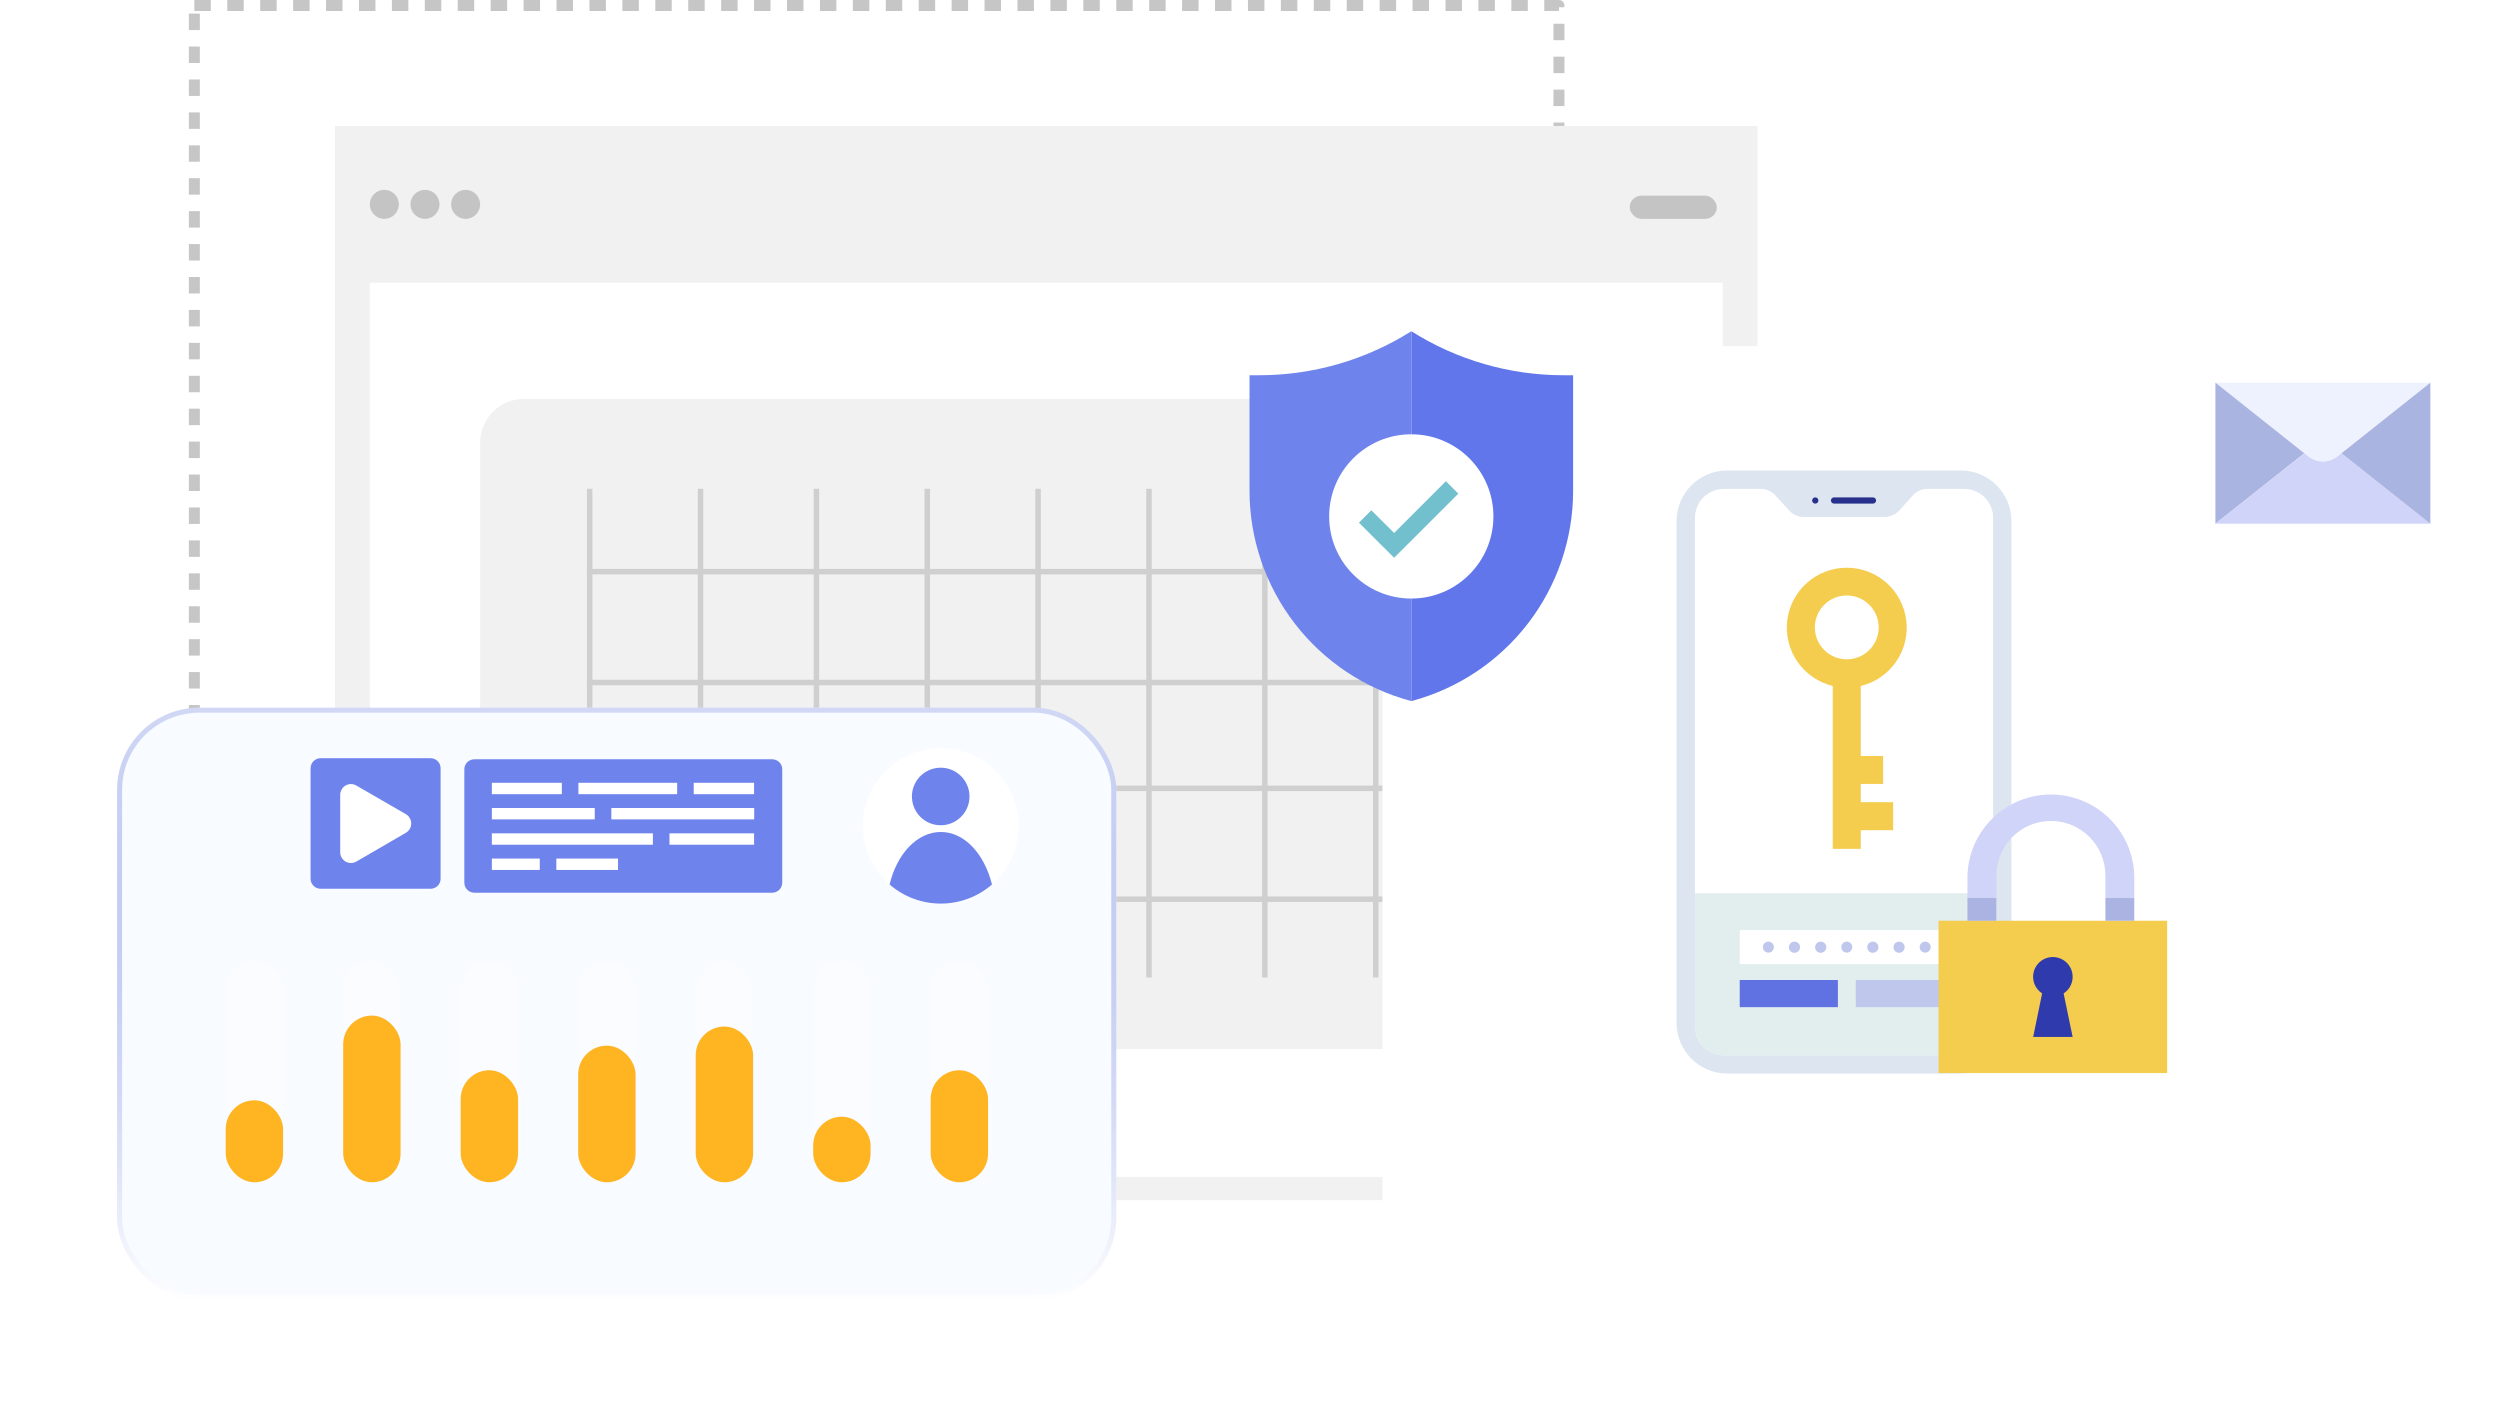 <svg width="530" height="301" viewBox="0 0 530 301" fill="none" xmlns="http://www.w3.org/2000/svg">
<g id="Group 1000006347">
<g id="Icon">
<rect id="Stroke" x="41.203" y="1.164" width="289.293" height="212.382" stroke="#C6C6C6" stroke-width="2.327" stroke-linejoin="round" stroke-dasharray="3.49 3.49"/>
<g id="Dashboard">
<rect id="Rectangle 137" x="71.016" y="26.705" width="301.574" height="227.719" fill="#F1F1F1"/>
<rect id="Rectangle 136" x="78.398" y="59.94" width="286.803" height="189.561" fill="white"/>
<rect id="Rectangle 152" x="101.789" y="84.559" width="237.566" height="137.862" rx="9.308" fill="#F1F1F1"/>
<rect id="Rectangle 142" x="345.5" y="41.477" width="18.464" height="4.924" rx="2.462" fill="#C4C4C4"/>
<circle id="Ellipse 9" cx="81.476" cy="43.321" r="3.077" fill="#C4C4C4"/>
<circle id="Ellipse 10" cx="90.093" cy="43.321" r="3.077" fill="#C4C4C4"/>
<circle id="Ellipse 11" cx="98.71" cy="43.321" r="3.077" fill="#C4C4C4"/>
<rect id="bg" x="296.727" y="209.367" width="18.16" height="10.682" fill="#FFB422"/>
</g>
<g id="Line">
<line id="Line 23" x1="125.011" y1="103.615" x2="125.011" y2="207.231" stroke="#CFCFCF" stroke-width="1.164"/>
<line id="Line 25" x1="173.082" y1="103.615" x2="173.082" y2="207.231" stroke="#CFCFCF" stroke-width="1.164"/>
<line id="Line 27" x1="220.074" y1="103.615" x2="220.074" y2="207.231" stroke="#CFCFCF" stroke-width="1.164"/>
<line id="Line 29" x1="268.144" y1="103.615" x2="268.144" y2="207.231" stroke="#CFCFCF" stroke-width="1.164"/>
<line id="Line 31" x1="315.152" y1="103.615" x2="315.152" y2="207.231" stroke="#CFCFCF" stroke-width="1.164"/>
<line id="Line 32" x1="124.43" y1="121.192" x2="314.57" y2="121.192" stroke="#CFCFCF" stroke-width="1.164"/>
<line id="Line 34" x1="124.43" y1="167.127" x2="314.57" y2="167.127" stroke="#CFCFCF" stroke-width="1.164"/>
<line id="Line 24" x1="148.511" y1="103.615" x2="148.511" y2="207.231" stroke="#CFCFCF" stroke-width="1.164"/>
<line id="Line 26" x1="196.582" y1="103.615" x2="196.582" y2="207.231" stroke="#CFCFCF" stroke-width="1.164"/>
<line id="Line 28" x1="243.59" y1="103.615" x2="243.59" y2="207.231" stroke="#CFCFCF" stroke-width="1.164"/>
<line id="Line 30" x1="291.66" y1="103.615" x2="291.66" y2="207.231" stroke="#CFCFCF" stroke-width="1.164"/>
<line id="Line 33" x1="124.43" y1="144.696" x2="314.57" y2="144.696" stroke="#CFCFCF" stroke-width="1.164"/>
<line id="Line 35" x1="124.43" y1="190.627" x2="314.57" y2="190.627" stroke="#CFCFCF" stroke-width="1.164"/>
</g>
<g id="Analizes">
<g id="Rectangle 143" filter="url(#filter0_d_4785_18255)">
<rect x="19" y="138.387" width="211.839" height="125.613" rx="17.453" fill="#F8FBFF"/>
<rect x="19.532" y="138.919" width="210.774" height="124.548" rx="16.921" stroke="url(#paint0_linear_4785_18255)" stroke-width="1.065"/>
</g>
<g id="Group 1000006338">
<g id="&#233;&#154;&#148;&#231;&#166;&#187;&#230;&#168;&#161;&#229;&#188;&#143;" clip-path="url(#clip0_4785_18255)">
<path id="Vector" d="M207.41 189.565C215.389 185.164 218.29 175.128 213.888 167.148C209.487 159.169 199.451 156.268 191.471 160.67C183.492 165.071 180.591 175.107 184.993 183.087C189.394 191.066 199.43 193.967 207.41 189.565Z" fill="white"/>
<path id="Vector_2" d="M205.53 168.831C205.535 170.04 205.18 171.222 204.512 172.229C203.843 173.236 202.89 174.021 201.774 174.486C200.659 174.95 199.43 175.073 198.244 174.838C197.059 174.604 195.97 174.022 195.115 173.167C194.261 172.313 193.679 171.224 193.444 170.038C193.21 168.852 193.332 167.624 193.797 166.508C194.261 165.392 195.047 164.44 196.054 163.771C197.06 163.102 198.243 162.748 199.452 162.752C201.062 162.758 202.605 163.4 203.744 164.539C204.882 165.678 205.525 167.221 205.53 168.831Z" fill="#6F83ED"/>
<path id="Vector_3" d="M199.46 176.379C194.406 176.379 190.13 181.055 188.594 187.513C191.606 190.126 195.461 191.564 199.449 191.564C203.437 191.564 207.292 190.126 210.304 187.513C208.701 181.055 204.493 176.379 199.46 176.379Z" fill="#6F83ED"/>
</g>
<g id="Group 1000006340">
<g id="Group 1000006339">
<path id="Vector_4" d="M91.278 160.74H67.973C66.797 160.74 65.844 161.693 65.844 162.869V186.289C65.844 187.464 66.797 188.418 67.973 188.418H91.278C92.454 188.418 93.407 187.464 93.407 186.289V162.869C93.407 161.693 92.454 160.74 91.278 160.74Z" fill="#6F83ED"/>
<path id="Vector_5" d="M86.033 172.598L75.539 166.529C75.195 166.329 74.804 166.224 74.407 166.223C74.009 166.222 73.618 166.325 73.273 166.523C72.928 166.721 72.64 167.006 72.439 167.35C72.237 167.694 72.129 168.085 72.125 168.484V180.672C72.125 181.074 72.23 181.468 72.429 181.815C72.629 182.163 72.916 182.452 73.262 182.653C73.608 182.853 74.001 182.959 74.4 182.959C74.8 182.959 75.193 182.854 75.539 182.653L86.033 176.559C86.38 176.358 86.668 176.07 86.868 175.722C87.068 175.374 87.174 174.98 87.174 174.578C87.174 174.177 87.068 173.782 86.868 173.434C86.668 173.087 86.38 172.798 86.033 172.598Z" fill="white"/>
</g>
<g id="Group 1000006341">
<path id="Vector_6" d="M163.708 160.969H100.567C99.391 160.969 98.438 161.922 98.438 163.098V187.125C98.438 188.301 99.391 189.254 100.567 189.254H163.708C164.884 189.254 165.837 188.301 165.837 187.125V163.098C165.837 161.922 164.884 160.969 163.708 160.969Z" fill="#6F83ED"/>
<path id="Vector_7" d="M119.108 165.951H104.273V168.365H119.108V165.951Z" fill="white"/>
<path id="Vector_8" d="M143.558 165.951H122.625V168.365H143.558V165.951Z" fill="white"/>
<path id="Vector_9" d="M159.863 165.951H147.07V168.365H159.863V165.951Z" fill="white"/>
<path id="Vector_10" d="M126.085 171.295H104.273V173.708H126.085V171.295Z" fill="white"/>
<path id="Vector_11" d="M159.89 171.295H129.602V173.708H159.89V171.295Z" fill="white"/>
<path id="Vector_12" d="M138.413 176.668H104.273V179.081H138.413V176.668Z" fill="white"/>
<path id="Vector_13" d="M159.865 176.668H141.93V179.081H159.865V176.668Z" fill="white"/>
<path id="Vector_14" d="M114.43 182.014H104.273V184.427H114.43V182.014Z" fill="white"/>
<path id="Vector_15" d="M131.022 182.014H117.945V184.427H131.022V182.014Z" fill="white"/>
</g>
</g>
</g>
</g>
<g id="Password">
<g id="Rectangle 143_2" filter="url(#filter1_d_4785_18255)">
<rect x="287.258" y="61.742" width="211.839" height="198" rx="10.472" fill="white"/>
</g>
</g>
<g id="Chart">
<rect id="Rectangle 16" x="197.305" y="203.719" width="12.165" height="46.923" rx="6.083" fill="white" fill-opacity="0.24"/>
<rect id="Rectangle 11" x="197.305" y="226.891" width="12.165" height="23.751" rx="6.083" fill="#FFB422"/>
<rect id="Rectangle 15" x="172.398" y="203.719" width="12.165" height="46.923" rx="6.083" fill="white" fill-opacity="0.24"/>
<rect id="Rectangle 10" x="172.398" y="236.74" width="12.165" height="13.903" rx="6.083" fill="#FFB422"/>
<rect id="Rectangle 14" x="147.492" y="203.719" width="12.165" height="46.923" rx="6.083" fill="white" fill-opacity="0.24"/>
<rect id="Rectangle 9" x="147.492" y="217.621" width="12.165" height="33.02" rx="6.083" fill="#FFB422"/>
<rect id="Rectangle 13" x="122.578" y="203.719" width="12.165" height="46.923" rx="6.083" fill="white" fill-opacity="0.24"/>
<rect id="Rectangle 8" x="122.578" y="221.676" width="12.165" height="28.965" rx="6.083" fill="#FFB422"/>
<rect id="Rectangle 18" x="97.664" y="203.719" width="12.165" height="46.923" rx="6.083" fill="white" fill-opacity="0.24"/>
<rect id="Rectangle 7" x="97.664" y="226.891" width="12.165" height="23.751" rx="6.083" fill="#FFB422"/>
<rect id="Rectangle 6" x="72.758" y="203.719" width="12.165" height="46.923" rx="6.083" fill="white" fill-opacity="0.24"/>
<rect id="Rectangle 17" x="72.758" y="215.303" width="12.165" height="35.337" rx="6.083" fill="#FFB422"/>
<rect id="Rectangle 12" x="47.852" y="203.719" width="12.165" height="46.923" rx="6.083" fill="white" fill-opacity="0.24"/>
<rect id="Rectangle 5" x="47.852" y="233.264" width="12.165" height="17.379" rx="6.083" fill="#FFB422"/>
</g>
</g>
<g id="&#233;&#154;&#148;&#231;&#166;&#187;&#230;&#168;&#161;&#229;&#188;&#143;_2" clip-path="url(#clip1_4785_18255)">
<path id="Vector_16" d="M355.422 110.496V216.836C355.422 222.78 360.24 227.598 366.183 227.598H415.664C421.608 227.598 426.426 222.78 426.426 216.836V110.496C426.426 104.553 421.608 99.735 415.664 99.735H366.183C360.24 99.735 355.422 104.553 355.422 110.496Z" fill="#DDE5F1"/>
<path id="Vector_17" d="M416.402 103.645H408.628C408.056 103.644 407.489 103.76 406.964 103.988C406.439 104.215 405.966 104.547 405.575 104.965L402.587 108.266C402.195 108.683 401.722 109.015 401.197 109.242C400.672 109.469 400.106 109.586 399.534 109.586H382.369C381.799 109.588 381.235 109.471 380.712 109.244C380.189 109.017 379.72 108.684 379.332 108.266L376.328 104.965C375.94 104.547 375.471 104.214 374.948 103.987C374.425 103.759 373.861 103.643 373.291 103.645H365.484C364.677 103.642 363.877 103.8 363.13 104.107C362.383 104.415 361.704 104.867 361.132 105.437C360.56 106.007 360.107 106.685 359.797 107.431C359.487 108.177 359.328 108.977 359.328 109.784V217.561C359.328 218.369 359.487 219.17 359.797 219.917C360.106 220.664 360.56 221.342 361.131 221.914C361.703 222.486 362.382 222.939 363.128 223.248C363.875 223.558 364.676 223.717 365.484 223.717H416.402C418.032 223.713 419.593 223.062 420.744 221.908C421.895 220.754 422.542 219.191 422.542 217.561V109.784C422.542 108.978 422.383 108.18 422.074 107.435C421.766 106.69 421.313 106.013 420.743 105.443C420.173 104.873 419.496 104.42 418.751 104.112C418.006 103.803 417.208 103.645 416.402 103.645Z" fill="white"/>
<path id="Vector_18" d="M359.328 189.357V217.564C359.328 219.197 359.977 220.763 361.131 221.917C362.286 223.072 363.852 223.72 365.484 223.72H416.402C418.032 223.716 419.593 223.066 420.744 221.911C421.895 220.757 422.542 219.194 422.542 217.564V189.357H359.328Z" fill="#E1EEED"/>
<path id="Vector_19" d="M397.069 105.443H388.816C388.641 105.443 388.473 105.513 388.35 105.637C388.226 105.761 388.156 105.928 388.156 106.104C388.156 106.279 388.226 106.447 388.35 106.57C388.473 106.694 388.641 106.764 388.816 106.764H397.069C397.244 106.764 397.412 106.694 397.536 106.57C397.659 106.447 397.729 106.279 397.729 106.104C397.729 105.928 397.659 105.761 397.536 105.637C397.412 105.513 397.244 105.443 397.069 105.443Z" fill="#27318B"/>
<path id="Vector_20" d="M384.823 105.444C384.694 105.447 384.568 105.488 384.461 105.563C384.355 105.637 384.273 105.741 384.225 105.862C384.178 105.983 384.167 106.115 384.194 106.242C384.222 106.369 384.286 106.485 384.379 106.576C384.472 106.667 384.589 106.728 384.717 106.752C384.845 106.776 384.976 106.762 385.096 106.712C385.216 106.662 385.318 106.577 385.39 106.469C385.462 106.361 385.5 106.234 385.5 106.104C385.5 106.016 385.482 105.928 385.448 105.847C385.414 105.766 385.364 105.693 385.301 105.631C385.238 105.569 385.163 105.521 385.081 105.489C384.999 105.457 384.911 105.441 384.823 105.444Z" fill="#27318B"/>
<path id="Vector_21" d="M394.484 166.2H399.221V160.275H394.484V145.421C397.51 144.693 400.163 142.881 401.941 140.328C403.72 137.775 404.5 134.658 404.134 131.568C403.768 128.478 402.28 125.63 399.954 123.564C397.628 121.497 394.625 120.355 391.513 120.355C388.402 120.355 385.398 121.497 383.072 123.564C380.746 125.63 379.259 128.478 378.893 131.568C378.527 134.658 379.307 137.775 381.085 140.328C382.864 142.881 385.517 144.693 388.543 145.421V179.965H394.484V176.004H401.35V170.062H394.484V166.2ZM384.746 132.993C384.75 131.655 385.149 130.348 385.895 129.238C386.64 128.127 387.698 127.262 388.935 126.753C390.172 126.243 391.532 126.111 392.844 126.374C394.155 126.637 395.359 127.283 396.304 128.23C397.249 129.177 397.892 130.383 398.152 131.695C398.411 133.007 398.276 134.367 397.764 135.603C397.251 136.838 396.384 137.894 395.271 138.637C394.159 139.38 392.851 139.776 391.513 139.776C390.623 139.776 389.742 139.601 388.92 139.259C388.098 138.918 387.351 138.418 386.723 137.788C386.094 137.158 385.596 136.41 385.257 135.587C384.918 134.764 384.744 133.883 384.746 132.993Z" fill="#F4CC4E"/>
<path id="Vector_22" d="M414.242 197.18H368.82V204.392H414.242V197.18Z" fill="white"/>
<path id="Vector_23" d="M389.633 207.758H368.82V213.518H389.633V207.758Z" fill="#6071E1"/>
<path id="Vector_24" d="M414.234 207.758H393.422V213.518H414.234V207.758Z" fill="#BFC7ED"/>
<path id="Vector_25" d="M376.07 200.793C376.07 201.025 376.001 201.251 375.873 201.444C375.744 201.637 375.561 201.787 375.347 201.876C375.133 201.964 374.897 201.987 374.67 201.942C374.442 201.897 374.234 201.785 374.07 201.622C373.906 201.458 373.794 201.249 373.749 201.022C373.704 200.794 373.727 200.559 373.816 200.344C373.904 200.13 374.055 199.947 374.247 199.819C374.44 199.69 374.667 199.621 374.898 199.621C375.209 199.621 375.507 199.745 375.727 199.964C375.947 200.184 376.07 200.482 376.07 200.793Z" fill="#BFC7ED"/>
<path id="Vector_26" d="M381.611 200.793C381.614 201.029 381.547 201.261 381.418 201.459C381.288 201.657 381.103 201.812 380.885 201.904C380.667 201.996 380.427 202.021 380.195 201.976C379.963 201.93 379.75 201.817 379.582 201.65C379.415 201.483 379.302 201.269 379.256 201.037C379.211 200.805 379.236 200.565 379.328 200.347C379.42 200.129 379.575 199.944 379.773 199.815C379.971 199.685 380.203 199.618 380.439 199.621C380.75 199.621 381.048 199.745 381.268 199.964C381.487 200.184 381.611 200.482 381.611 200.793Z" fill="#BFC7ED"/>
<path id="Vector_27" d="M387.173 200.793C387.177 201.029 387.11 201.26 386.981 201.458C386.853 201.655 386.668 201.81 386.451 201.902C386.235 201.995 385.995 202.021 385.764 201.977C385.532 201.933 385.319 201.821 385.151 201.656C384.983 201.49 384.868 201.278 384.821 201.047C384.774 200.816 384.796 200.577 384.886 200.359C384.975 200.14 385.127 199.954 385.323 199.823C385.519 199.691 385.749 199.621 385.985 199.621C386.297 199.621 386.597 199.744 386.82 199.963C387.042 200.183 387.169 200.481 387.173 200.793Z" fill="#BFC7ED"/>
<path id="Vector_28" d="M392.687 200.793C392.687 201.025 392.619 201.251 392.49 201.444C392.361 201.637 392.178 201.787 391.964 201.876C391.75 201.964 391.514 201.987 391.287 201.942C391.06 201.897 390.851 201.785 390.687 201.622C390.523 201.458 390.411 201.249 390.366 201.022C390.321 200.794 390.344 200.559 390.433 200.344C390.522 200.13 390.672 199.947 390.865 199.819C391.057 199.69 391.284 199.621 391.516 199.621C391.826 199.621 392.124 199.745 392.344 199.964C392.564 200.184 392.687 200.482 392.687 200.793Z" fill="#BFC7ED"/>
<path id="Vector_29" d="M398.228 200.793C398.231 201.029 398.164 201.261 398.035 201.459C397.905 201.657 397.72 201.812 397.502 201.904C397.284 201.996 397.044 202.021 396.812 201.976C396.58 201.93 396.367 201.817 396.2 201.65C396.032 201.483 395.919 201.269 395.874 201.037C395.828 200.805 395.853 200.565 395.945 200.347C396.037 200.129 396.192 199.944 396.39 199.815C396.588 199.685 396.82 199.618 397.056 199.621C397.367 199.621 397.665 199.745 397.885 199.964C398.105 200.184 398.228 200.482 398.228 200.793Z" fill="#BFC7ED"/>
<path id="Vector_30" d="M403.791 200.793C403.794 201.029 403.727 201.26 403.598 201.458C403.47 201.655 403.285 201.81 403.069 201.902C402.852 201.995 402.612 202.021 402.381 201.977C402.149 201.933 401.936 201.821 401.768 201.656C401.6 201.49 401.485 201.278 401.438 201.047C401.391 200.816 401.413 200.577 401.503 200.359C401.592 200.14 401.745 199.954 401.94 199.823C402.136 199.691 402.367 199.621 402.602 199.621C402.915 199.621 403.214 199.744 403.437 199.963C403.659 200.183 403.786 200.481 403.791 200.793Z" fill="#BFC7ED"/>
<path id="Vector_31" d="M409.312 200.793C409.312 201.025 409.244 201.251 409.115 201.444C408.986 201.637 408.803 201.787 408.589 201.876C408.375 201.964 408.139 201.987 407.912 201.942C407.685 201.897 407.476 201.785 407.312 201.622C407.148 201.458 407.036 201.249 406.991 201.022C406.946 200.794 406.969 200.559 407.058 200.344C407.147 200.13 407.297 199.947 407.49 199.819C407.682 199.69 407.909 199.621 408.141 199.621C408.451 199.621 408.749 199.745 408.969 199.964C409.189 200.184 409.312 200.482 409.312 200.793Z" fill="#BFC7ED"/>
<path id="Vector_32" d="M459.435 195.197H410.977V227.497H459.435V195.197Z" fill="#F4CC4E"/>
<path id="Vector_33" d="M423.225 190.381H417.102V195.2H423.225V190.381Z" fill="#AAB3E2"/>
<path id="Vector_34" d="M452.467 190.381H446.344V195.2H452.467V190.381Z" fill="#AAB3E2"/>
<path id="Vector_35" d="M452.471 185.594C452.331 180.997 450.406 176.636 447.105 173.434C443.804 170.232 439.385 168.441 434.786 168.441C430.188 168.441 425.769 170.232 422.468 173.434C419.167 176.636 417.242 180.997 417.102 185.594V190.381H423.241V185.594C423.241 182.53 424.459 179.591 426.625 177.425C428.792 175.258 431.731 174.041 434.795 174.041C437.859 174.041 440.797 175.258 442.964 177.425C445.131 179.591 446.348 182.53 446.348 185.594V190.381H452.471V185.594Z" fill="#CFD4F8"/>
<path id="Vector_36" d="M439.4 207.099C439.404 206.372 439.218 205.656 438.86 205.022C438.503 204.387 437.987 203.857 437.363 203.483C436.739 203.109 436.028 202.904 435.3 202.888C434.573 202.872 433.854 203.045 433.214 203.391C432.573 203.738 432.034 204.244 431.65 204.862C431.265 205.48 431.047 206.187 431.019 206.914C430.99 207.641 431.151 208.363 431.487 209.009C431.822 209.655 432.319 210.203 432.93 210.598L431.032 219.825H439.4L437.485 210.598C438.073 210.223 438.557 209.706 438.892 209.095C439.226 208.483 439.401 207.797 439.4 207.099Z" fill="#2F3BAC"/>
<path id="Vector_37" d="M330.77 174.123H319.497C319.119 174.123 318.812 174.43 318.812 174.808C318.812 175.186 319.119 175.493 319.497 175.493H330.77C331.149 175.493 331.455 175.186 331.455 174.808C331.455 174.43 331.149 174.123 330.77 174.123Z" fill="white"/>
<path id="Vector_38" d="M326.215 176.959H319.497C319.119 176.959 318.812 177.266 318.812 177.644C318.812 178.022 319.119 178.329 319.497 178.329H326.215C326.593 178.329 326.9 178.022 326.9 177.644C326.9 177.266 326.593 176.959 326.215 176.959Z" fill="white"/>
<path id="Vector_39" d="M342.687 189.771H319.497C319.119 189.771 318.812 190.078 318.812 190.456C318.812 190.835 319.119 191.141 319.497 191.141H342.687C343.065 191.141 343.372 190.835 343.372 190.456C343.372 190.078 343.065 189.771 342.687 189.771Z" fill="white"/>
<path id="Vector_40" d="M342.687 193.664H319.497C319.119 193.664 318.812 193.971 318.812 194.349C318.812 194.727 319.119 195.034 319.497 195.034H342.687C343.065 195.034 343.372 194.727 343.372 194.349C343.372 193.971 343.065 193.664 342.687 193.664Z" fill="white"/>
<path id="Vector_41" d="M342.687 197.543H319.497C319.119 197.543 318.812 197.85 318.812 198.228C318.812 198.606 319.119 198.913 319.497 198.913H342.687C343.065 198.913 343.372 198.606 343.372 198.228C343.372 197.85 343.065 197.543 342.687 197.543Z" fill="white"/>
<path id="Vector_42" d="M342.687 201.438H319.497C319.119 201.438 318.812 201.744 318.812 202.122C318.812 202.501 319.119 202.807 319.497 202.807H342.687C343.065 202.807 343.372 202.501 343.372 202.122C343.372 201.744 343.065 201.438 342.687 201.438Z" fill="white"/>
<path id="Vector_43" d="M332.322 205.318H319.497C319.119 205.318 318.812 205.625 318.812 206.003C318.812 206.382 319.119 206.688 319.497 206.688H332.322C332.7 206.688 333.007 206.382 333.007 206.003C333.007 205.625 332.7 205.318 332.322 205.318Z" fill="white"/>
</g>
<g id="Group 1000006337">
<path id="Vector_44" d="M299.197 70.258V148.633C289.364 146.017 280.671 140.227 274.469 132.162C268.266 124.096 264.902 114.208 264.898 104.034V79.551H266.988C278.39 79.546 289.558 76.311 299.197 70.221V70.258Z" fill="#6F83ED"/>
<path id="Vector_45" d="M299.203 70.258V148.633C309.037 146.02 317.732 140.23 323.935 132.165C330.138 124.099 333.501 114.209 333.501 104.034V79.551H331.411C320.009 79.546 308.842 76.311 299.203 70.221V70.258Z" fill="#6176EB"/>
<path id="Vector_46" d="M299.192 126.891C308.807 126.891 316.602 119.096 316.602 109.481C316.602 99.865 308.807 92.07 299.192 92.07C289.576 92.07 281.781 99.865 281.781 109.481C281.781 119.096 289.576 126.891 299.192 126.891Z" fill="white"/>
<path id="Vector_47" d="M295.558 118.252L288.094 110.807L290.725 108.176L295.558 112.99L306.53 102.018L309.162 104.649L295.558 118.252Z" fill="#72C0CE"/>
</g>
<g id="Group 1000006336">
<path id="Vector_48" d="M469.664 81.144L488.511 96.073L489.388 96.763C490.263 97.452 491.345 97.826 492.458 97.826C493.572 97.826 494.653 97.452 495.528 96.763L496.386 96.073L515.233 81.144H469.664Z" fill="#EEF1FE"/>
<path id="Vector_49" d="M469.664 81.125V111.038L488.511 96.091L469.664 81.125Z" fill="#AAB4E0"/>
<path id="Vector_50" d="M495.528 96.78C494.653 97.469 493.572 97.843 492.458 97.843C491.345 97.843 490.263 97.469 489.388 96.78L488.511 96.09L469.664 111.018H515.233L496.386 96.09L495.528 96.78Z" fill="#CFD4F8"/>
<path id="Vector_51" d="M496.391 96.091L515.238 111.038V81.125L496.391 96.091Z" fill="#AAB4E0"/>
</g>
</g>
<defs>
<filter id="filter0_d_4785_18255" x="0.383" y="125.588" width="260.705" height="174.483" filterUnits="userSpaceOnUse" color-interpolation-filters="sRGB">
<feFlood flood-opacity="0" result="BackgroundImageFix"/>
<feColorMatrix in="SourceAlpha" type="matrix" values="0 0 0 0 0 0 0 0 0 0 0 0 0 0 0 0 0 0 127 0" result="hardAlpha"/>
<feOffset dx="5.818" dy="11.636"/>
<feGaussianBlur stdDeviation="12.217"/>
<feComposite in2="hardAlpha" operator="out"/>
<feColorMatrix type="matrix" values="0 0 0 0 0.7 0 0 0 0 0.7 0 0 0 0 0.7 0 0 0 0.25 0"/>
<feBlend mode="normal" in2="BackgroundImageFix" result="effect1_dropShadow_4785_18255"/>
<feBlend mode="normal" in="SourceGraphic" in2="effect1_dropShadow_4785_18255" result="shape"/>
</filter>
<filter id="filter1_d_4785_18255" x="268.641" y="48.943" width="260.705" height="246.869" filterUnits="userSpaceOnUse" color-interpolation-filters="sRGB">
<feFlood flood-opacity="0" result="BackgroundImageFix"/>
<feColorMatrix in="SourceAlpha" type="matrix" values="0 0 0 0 0 0 0 0 0 0 0 0 0 0 0 0 0 0 127 0" result="hardAlpha"/>
<feOffset dx="5.818" dy="11.636"/>
<feGaussianBlur stdDeviation="12.217"/>
<feComposite in2="hardAlpha" operator="out"/>
<feColorMatrix type="matrix" values="0 0 0 0 0.7 0 0 0 0 0.7 0 0 0 0 0.7 0 0 0 0.25 0"/>
<feBlend mode="normal" in2="BackgroundImageFix" result="effect1_dropShadow_4785_18255"/>
<feBlend mode="normal" in="SourceGraphic" in2="effect1_dropShadow_4785_18255" result="shape"/>
</filter>
<linearGradient id="paint0_linear_4785_18255" x1="124.919" y1="138.387" x2="124.919" y2="264" gradientUnits="userSpaceOnUse">
<stop stop-color="#5C6FD8" stop-opacity="0.25"/>
<stop offset="1" stop-color="white"/>
</linearGradient>
<clipPath id="clip0_4785_18255">
<rect width="33" height="33" fill="white" transform="translate(182.938 158.611)"/>
</clipPath>
<clipPath id="clip1_4785_18255">
<rect width="163.827" height="146.695" fill="white" transform="translate(304.289 80.902)"/>
</clipPath>
</defs>
</svg>
